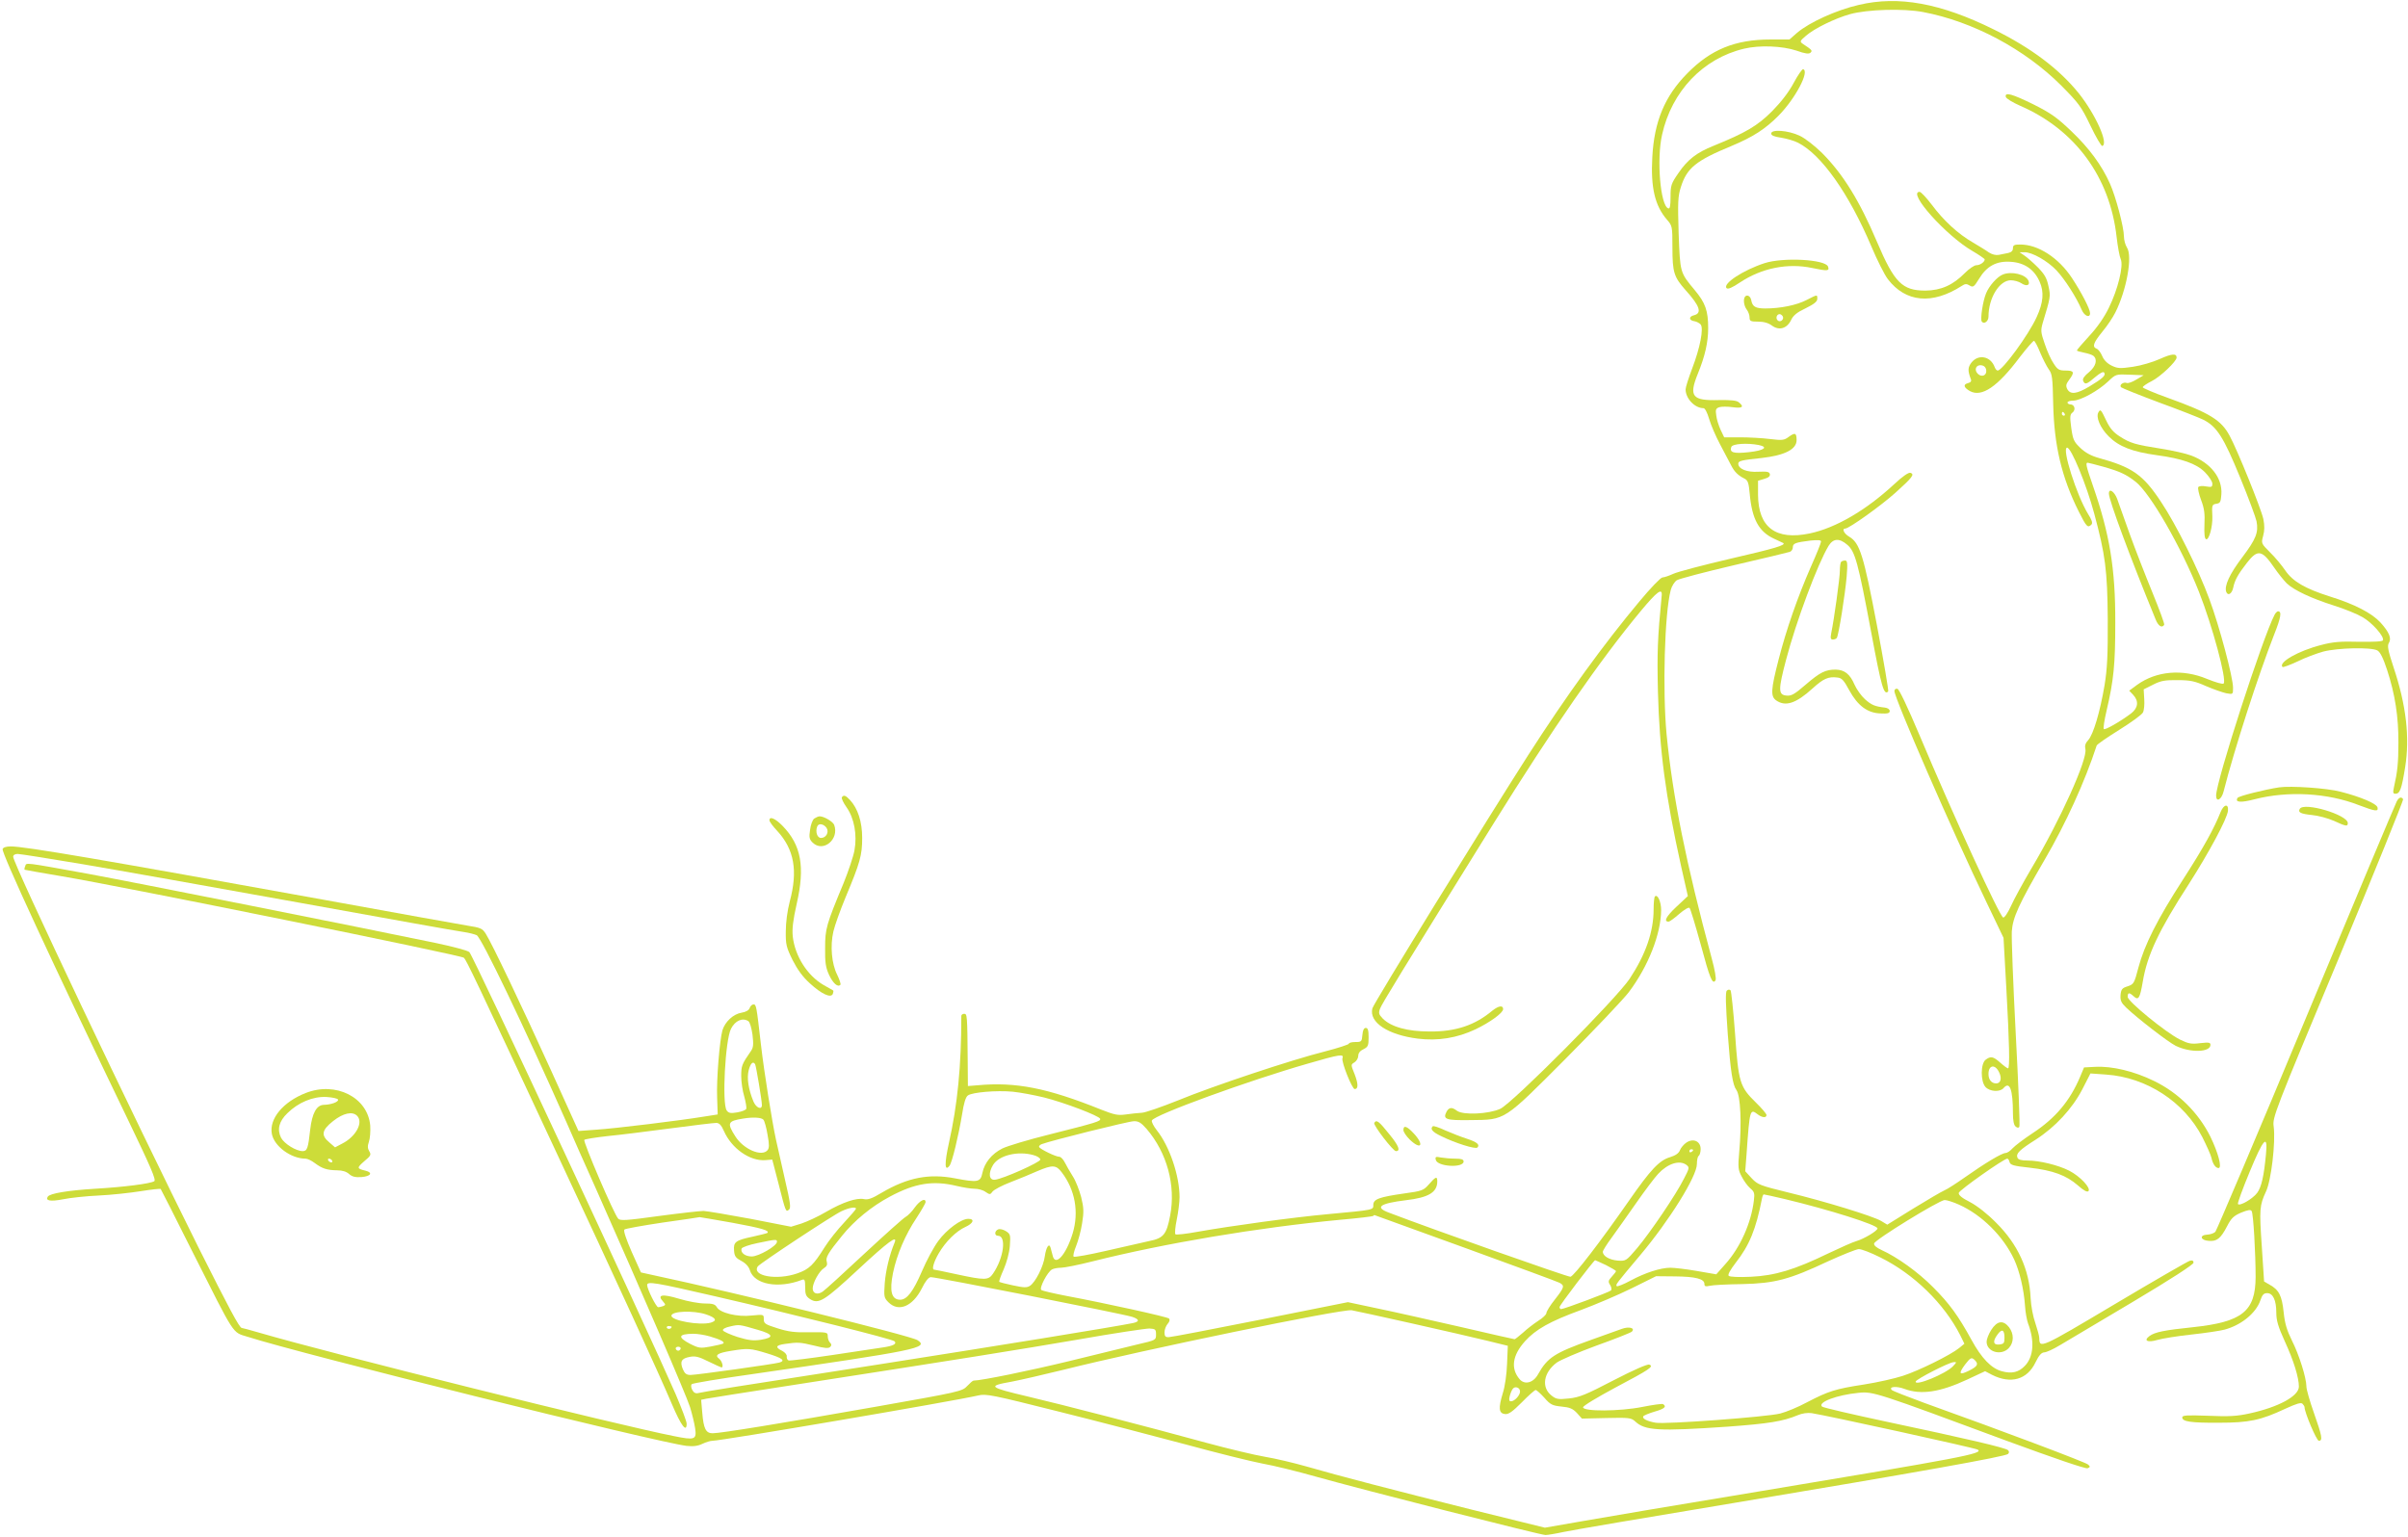 <?xml version="1.0" standalone="no"?>
<!DOCTYPE svg PUBLIC "-//W3C//DTD SVG 20010904//EN"
 "http://www.w3.org/TR/2001/REC-SVG-20010904/DTD/svg10.dtd">
<svg version="1.0" xmlns="http://www.w3.org/2000/svg"
 width="1280pt" height="817pt" viewBox="0 0 1280 817"
 preserveAspectRatio="xMidYMid meet">
<g transform="translate(0,817) scale(0.1,-0.1)"
fill="#cddc39" stroke="none">
<path d="M9881 8144 c-119 -27 -263 -93 -328 -148 l-41 -36 -102 0 c-186 0
-316 -53 -440 -179 -121 -122 -177 -257 -187 -447 -9 -162 14 -258 78 -332 28
-32 29 -35 29 -148 0 -133 8 -157 72 -229 74 -82 86 -120 43 -131 -30 -7 -28
-28 3 -32 11 -2 26 -10 32 -17 17 -21 -3 -124 -45 -234 -19 -50 -35 -100 -35
-111 0 -49 49 -100 95 -100 8 0 20 -23 30 -57 9 -31 35 -92 58 -135 23 -44 50
-94 59 -112 17 -34 37 -54 72 -71 17 -9 22 -23 27 -82 12 -132 48 -199 127
-236 26 -12 49 -23 51 -24 16 -11 -45 -29 -279 -83 -146 -34 -283 -70 -306
-81 -22 -10 -48 -19 -57 -19 -9 0 -64 -57 -122 -127 -190 -227 -388 -500 -592
-818 -214 -334 -822 -1320 -828 -1346 -19 -74 82 -141 242 -161 106 -13 208 3
307 50 77 37 146 87 146 107 0 22 -24 18 -57 -8 -93 -78 -195 -112 -333 -111
-118 0 -205 24 -250 69 -21 22 -23 29 -14 53 10 26 104 180 602 982 316 508
568 872 785 1133 85 102 114 124 110 81 -22 -226 -25 -304 -20 -513 8 -310 40
-552 123 -926 l36 -159 -62 -58 c-54 -51 -68 -78 -40 -78 5 0 30 18 56 41 27
23 50 37 55 32 5 -5 31 -92 59 -193 49 -183 63 -217 79 -192 5 8 -4 58 -21
120 -135 501 -206 852 -239 1187 -22 232 -11 643 22 768 5 20 20 44 32 52 13
8 150 44 304 80 155 36 289 68 297 71 9 3 16 14 16 24 0 21 13 26 93 36 41 4
57 3 57 -5 0 -7 -24 -67 -54 -134 -70 -160 -130 -331 -172 -495 -41 -159 -43
-195 -12 -216 49 -34 105 -16 193 64 57 52 84 64 131 58 24 -2 35 -14 64 -68
45 -82 97 -121 166 -123 38 -2 49 1 49 13 0 9 -11 16 -25 18 -53 6 -71 13
-106 44 -20 18 -45 53 -56 78 -24 56 -53 79 -100 80 -55 0 -83 -14 -161 -81
-58 -50 -75 -60 -101 -57 -44 4 -44 31 -2 190 54 206 168 510 226 606 25 40
57 42 99 6 42 -35 58 -94 128 -468 54 -289 67 -335 90 -312 3 3 -24 162 -60
352 -71 373 -91 438 -148 471 -27 16 -40 43 -20 43 20 0 189 121 266 190 91
82 103 98 81 106 -10 4 -41 -17 -88 -61 -149 -138 -310 -232 -448 -261 -181
-38 -274 32 -275 206 l0 74 33 10 c22 6 32 14 30 25 -3 13 -14 15 -61 13 -61
-4 -107 15 -107 43 0 15 19 19 124 30 123 14 186 46 186 95 0 38 -8 42 -41 18
-25 -19 -35 -20 -101 -12 -40 5 -111 9 -158 9 l-85 0 -19 40 c-10 22 -21 56
-23 76 -5 31 -2 38 16 44 12 4 44 4 72 0 51 -7 62 2 32 26 -11 10 -42 13 -107
12 -141 -4 -160 19 -111 140 38 93 55 167 55 242 0 93 -15 135 -71 202 -79 95
-78 91 -86 302 -5 167 -4 197 12 247 32 101 80 140 269 218 113 47 180 90 251
162 89 91 165 235 130 246 -5 2 -28 -31 -50 -72 -26 -49 -66 -101 -115 -151
-78 -78 -139 -114 -311 -184 -90 -36 -138 -73 -187 -145 -39 -56 -42 -66 -42
-126 0 -48 -3 -65 -12 -62 -42 14 -63 261 -33 392 51 230 217 405 435 457 83
20 203 15 279 -10 47 -17 67 -19 75 -11 11 11 9 14 -41 47 -17 12 -16 15 17
43 43 38 155 93 235 115 92 25 282 31 387 11 265 -50 541 -197 735 -391 93
-94 106 -111 155 -213 29 -61 58 -110 63 -108 35 11 -36 168 -125 280 -105
130 -254 242 -453 340 -281 139 -505 180 -716 130z m-532 -2340 c53 -11 29
-29 -53 -38 -81 -9 -104 -2 -93 28 7 17 84 22 146 10z"/>
<path d="M10662 7655 c2 -9 37 -30 78 -48 291 -127 475 -378 511 -696 6 -53
16 -106 22 -119 16 -34 -15 -161 -63 -258 -25 -52 -63 -106 -105 -151 -36 -39
-65 -73 -65 -76 0 -3 17 -8 38 -12 20 -4 43 -11 50 -17 23 -20 13 -56 -24 -87
-24 -19 -35 -35 -31 -45 9 -23 19 -20 64 19 27 23 44 31 48 24 10 -15 -8 -31
-79 -74 -67 -40 -100 -44 -117 -14 -9 18 -7 27 10 50 30 40 26 49 -19 49 -35
0 -43 5 -64 38 -14 20 -35 67 -47 104 -21 60 -22 71 -11 110 42 139 43 142 31
196 -9 43 -20 63 -57 101 -26 26 -58 54 -72 63 l-25 17 26 0 c40 1 123 -46
171 -97 44 -47 106 -144 133 -208 14 -34 45 -47 45 -19 0 22 -45 109 -97 188
-71 107 -179 177 -274 177 -32 0 -39 -3 -39 -20 0 -13 -8 -21 -25 -25 -14 -3
-36 -7 -50 -10 -16 -3 -36 2 -53 13 -15 11 -53 34 -85 53 -80 46 -156 117
-218 200 -29 38 -58 69 -65 69 -68 0 139 -232 280 -314 36 -21 66 -42 66 -45
0 -14 -25 -31 -44 -31 -12 0 -39 -19 -61 -41 -64 -65 -127 -93 -210 -94 -123
0 -165 41 -258 260 -93 219 -180 359 -291 471 -41 40 -92 80 -121 93 -60 28
-150 35 -150 11 0 -10 16 -17 53 -22 29 -5 69 -16 90 -27 124 -63 270 -270
389 -550 31 -74 71 -153 88 -175 95 -124 236 -137 393 -36 18 12 26 12 42 2
18 -11 23 -8 50 36 41 68 94 96 170 90 72 -5 124 -41 152 -106 24 -54 20 -110
-16 -188 -43 -95 -182 -284 -207 -284 -6 0 -12 8 -16 18 -21 58 -86 71 -123
25 -20 -26 -21 -43 -4 -88 5 -11 0 -18 -15 -22 -27 -7 -23 -23 10 -42 63 -35
148 23 266 181 37 48 71 87 75 86 5 -2 20 -30 33 -63 14 -33 34 -72 45 -88 19
-25 21 -44 24 -185 5 -221 45 -390 136 -572 41 -82 48 -88 67 -69 8 8 3 24
-18 57 -61 100 -141 352 -111 352 22 0 103 -197 144 -350 59 -219 70 -302 72
-560 1 -196 -3 -267 -17 -353 -24 -142 -60 -263 -87 -292 -15 -16 -19 -30 -15
-47 13 -52 -131 -373 -286 -634 -45 -76 -95 -168 -110 -202 -16 -35 -34 -62
-41 -60 -19 7 -263 538 -444 968 -65 154 -109 246 -118 248 -9 2 -16 -3 -16
-12 0 -38 306 -741 489 -1122 l91 -190 15 -270 c16 -289 19 -424 9 -424 -4 0
-22 13 -41 30 -38 34 -51 36 -78 16 -27 -20 -28 -115 -1 -145 23 -25 77 -28
96 -6 33 39 50 -7 50 -135 0 -37 5 -62 14 -69 9 -8 16 -8 20 -2 4 6 -5 228
-19 493 -14 266 -23 511 -21 546 5 74 36 143 175 382 111 190 213 413 276 606
1 6 55 43 119 83 64 40 121 81 127 93 6 11 9 43 7 71 l-3 52 50 25 c41 21 64
25 130 24 67 0 92 -5 152 -32 40 -17 89 -34 108 -38 35 -6 35 -6 35 30 0 54
-72 326 -126 471 -57 156 -177 398 -257 517 -95 144 -152 184 -330 233 -40 11
-72 28 -98 53 -35 33 -40 44 -49 107 -8 60 -7 72 7 82 18 14 11 43 -12 43 -8
0 -15 5 -15 10 0 6 14 10 30 10 39 0 133 52 186 102 41 39 41 39 115 36 l74
-3 -39 -23 c-21 -13 -44 -21 -51 -18 -18 7 -42 -11 -30 -23 6 -5 98 -42 205
-82 107 -39 211 -80 231 -90 73 -36 109 -94 196 -306 45 -109 84 -215 88 -235
11 -59 -3 -94 -76 -191 -67 -88 -97 -153 -85 -184 9 -23 30 -10 37 23 8 39 24
69 73 132 57 73 80 69 145 -26 21 -31 52 -69 67 -84 40 -37 130 -79 249 -117
55 -17 124 -45 153 -62 51 -29 116 -102 109 -123 -2 -7 -49 -9 -128 -8 -98 3
-140 -1 -200 -17 -122 -31 -230 -93 -206 -117 3 -3 38 10 79 29 40 20 102 43
138 53 78 20 254 24 287 6 15 -8 31 -40 52 -104 42 -128 61 -250 60 -387 0
-107 -5 -154 -24 -238 -6 -27 -4 -33 8 -33 24 0 33 24 52 142 25 157 6 328
-62 531 -29 88 -34 113 -25 128 16 25 2 58 -44 109 -46 50 -135 97 -270 139
-132 42 -197 80 -237 139 -18 26 -53 69 -80 95 -47 47 -48 48 -37 88 8 29 8
55 1 90 -12 55 -138 367 -179 442 -45 84 -105 121 -329 202 -73 26 -133 52
-133 56 0 5 22 20 48 33 46 23 132 105 132 125 0 23 -26 21 -88 -7 -37 -17
-102 -36 -144 -42 -68 -10 -82 -9 -113 6 -23 11 -41 29 -50 50 -8 19 -21 37
-30 40 -25 10 -18 31 30 90 25 30 56 76 69 102 60 119 93 300 62 346 -9 14
-16 41 -16 59 0 48 -43 211 -74 280 -43 97 -111 190 -206 280 -74 71 -109 96
-201 142 -114 56 -153 67 -147 40z m-104 -1453 c4 -28 -24 -40 -45 -19 -21 21
-9 49 19 45 15 -2 24 -11 26 -26z m417 -232 c3 -5 1 -10 -4 -10 -6 0 -11 5
-11 10 0 6 2 10 4 10 3 0 8 -4 11 -10z m204 -281 c88 -25 122 -40 174 -81 78
-62 242 -347 336 -585 71 -180 149 -469 131 -487 -5 -5 -42 6 -87 24 -131 55
-270 43 -373 -31 l-42 -31 21 -22 c31 -33 27 -70 -11 -99 -57 -43 -139 -90
-145 -83 -4 3 3 48 15 99 38 162 46 246 46 467 1 287 -30 472 -119 728 -36
104 -40 122 -28 122 4 0 41 -10 82 -21z m-552 -3221 c15 -31 8 -58 -16 -58
-25 0 -41 20 -41 50 0 49 36 54 57 8z"/>
<path d="M11210 5546 c0 -34 111 -334 248 -668 14 -36 34 -49 46 -30 3 5 -26
82 -63 173 -37 90 -91 229 -120 309 -28 80 -59 164 -67 188 -15 39 -44 59 -44
28z"/>
<path d="M9380 6771 c-114 -37 -225 -110 -202 -133 7 -7 29 2 72 31 115 76
253 104 384 76 81 -17 92 -16 83 8 -15 38 -238 50 -337 18z"/>
<path d="M10645 6710 c-29 -12 -72 -60 -88 -100 -17 -41 -31 -135 -23 -149 11
-17 36 0 36 25 0 100 58 194 119 194 17 0 43 -7 56 -16 27 -18 47 -11 38 12
-13 35 -91 54 -138 34z"/>
<path d="M9277 6594 c-12 -12 -8 -49 8 -70 8 -10 15 -29 15 -41 0 -20 5 -23
45 -23 31 0 55 -7 74 -21 38 -28 80 -16 102 30 11 24 32 41 77 62 45 22 62 36
62 50 0 24 2 24 -57 -6 -52 -27 -138 -45 -219 -45 -53 0 -69 10 -75 44 -4 21
-21 31 -32 20z m199 -105 c10 -17 -13 -36 -27 -22 -12 12 -4 33 11 33 5 0 12
-5 16 -11z"/>
<path d="M11155 5979 c-16 -25 8 -83 54 -129 54 -54 125 -82 256 -100 134 -18
210 -45 255 -90 22 -22 40 -50 40 -61 0 -19 -4 -20 -34 -15 -20 4 -37 2 -41
-4 -3 -6 3 -36 15 -68 17 -44 21 -74 18 -131 -2 -51 1 -75 9 -78 15 -5 35 66
33 121 -3 62 -2 64 23 68 19 3 22 10 25 50 6 87 -57 167 -160 206 -29 11 -100
27 -158 36 -140 22 -167 30 -221 65 -35 22 -53 43 -73 85 -28 59 -31 62 -41
45z"/>
<path d="M9787 5183 c-4 -3 -7 -25 -7 -47 0 -38 -31 -261 -46 -333 -5 -26 -3
-33 9 -33 9 0 18 4 21 9 10 16 44 232 52 324 6 73 4 87 -8 87 -8 0 -18 -3 -21
-7z"/>
<path d="M12091 4902 c-62 -117 -311 -885 -311 -962 0 -37 29 -22 40 23 57
224 184 617 268 832 37 93 42 125 21 125 -4 0 -13 -8 -18 -18z"/>
<path d="M12115 3984 c-73 -11 -215 -46 -221 -56 -15 -24 16 -27 92 -7 176 45
386 34 554 -32 87 -33 103 -35 98 -12 -4 20 -90 57 -197 84 -72 19 -264 32
-326 23z"/>
<path d="M4475 3931 c-3 -6 8 -29 25 -53 41 -58 57 -147 42 -229 -6 -33 -32
-110 -57 -172 -93 -224 -99 -244 -99 -347 -1 -77 3 -104 21 -143 21 -45 46
-67 60 -53 4 3 -4 27 -17 54 -29 57 -38 153 -20 230 7 31 36 112 65 182 77
184 88 223 88 315 0 86 -23 157 -65 202 -23 25 -34 28 -43 14z"/>
<path d="M12740 3909 c-6 -11 -223 -527 -481 -1147 -258 -620 -476 -1133 -483
-1141 -8 -8 -27 -14 -43 -15 -43 -2 -37 -30 7 -33 44 -4 64 12 98 77 22 43 35
56 75 73 37 15 51 17 56 8 9 -14 21 -222 21 -351 -1 -182 -71 -238 -332 -266
-154 -16 -203 -26 -232 -47 -34 -25 -10 -36 41 -21 27 8 109 21 183 29 74 8
153 20 175 26 89 24 167 88 190 155 10 30 18 39 36 39 31 0 49 -37 49 -104 0
-42 10 -75 45 -152 47 -102 75 -193 75 -241 0 -50 -107 -109 -264 -143 -64
-14 -108 -17 -218 -12 -114 4 -138 3 -138 -9 0 -22 46 -29 195 -28 160 0 222
13 352 74 59 27 84 35 92 27 6 -6 11 -14 11 -18 0 -28 64 -179 76 -179 22 0
17 26 -26 148 -22 62 -40 125 -40 140 0 46 -39 170 -77 245 -27 55 -38 91 -44
151 -9 87 -25 119 -75 146 l-29 17 -12 184 c-14 202 -12 220 22 294 28 58 52
264 41 346 -7 48 4 76 344 890 192 463 347 845 344 850 -9 15 -23 10 -34 -12z
m-695 -1876 c-11 -117 -24 -173 -46 -204 -23 -32 -95 -74 -103 -60 -3 4 25 81
62 170 74 180 98 205 87 94z"/>
<path d="M11804 3853 c-35 -88 -91 -190 -200 -359 -138 -214 -205 -348 -237
-468 -22 -85 -25 -89 -58 -100 -29 -9 -34 -16 -37 -46 -2 -29 3 -41 30 -67 61
-58 223 -183 263 -203 78 -38 185 -35 185 5 0 13 -9 14 -55 9 -46 -6 -62 -3
-107 19 -76 38 -278 203 -278 227 0 24 8 25 32 3 25 -23 33 -11 48 77 24 143
84 271 245 520 108 169 203 346 208 389 4 40 -22 36 -39 -6z"/>
<path d="M12225 3870 c-12 -19 5 -27 64 -33 33 -3 85 -17 117 -31 65 -30 74
-31 74 -12 0 44 -232 113 -255 76z"/>
<path d="M4328 3818 c-9 -7 -19 -34 -22 -60 -6 -39 -4 -50 13 -67 56 -56 144
17 115 94 -7 17 -54 45 -77 45 -7 0 -20 -6 -29 -12z m66 -50 c14 -23 -3 -53
-30 -53 -20 0 -31 33 -20 61 7 19 35 14 50 -8z"/>
<path d="M4090 3809 c0 -7 18 -32 41 -56 91 -99 111 -212 67 -376 -13 -50 -21
-112 -21 -159 -1 -69 3 -85 36 -152 26 -51 54 -90 92 -124 62 -57 112 -80 122
-56 3 8 4 16 2 18 -2 1 -25 15 -51 29 -86 50 -152 153 -164 258 -4 40 1 85 21
174 45 197 24 312 -75 414 -39 40 -70 53 -70 30z"/>
<path d="M14 3656 c-7 -19 257 -590 671 -1449 115 -239 146 -310 135 -317 -21
-13 -160 -31 -314 -40 -147 -9 -241 -25 -252 -42 -14 -22 14 -27 81 -14 39 8
124 17 190 20 66 3 166 14 223 23 56 9 104 14 106 12 2 -2 78 -152 169 -334
230 -456 210 -426 293 -452 286 -92 2176 -561 2333 -580 36 -4 60 -1 85 11 19
9 42 16 53 16 48 0 1279 210 1413 241 41 10 75 3 425 -85 209 -52 515 -132
680 -176 165 -45 347 -90 405 -101 58 -10 188 -42 290 -71 238 -67 1189 -309
1215 -309 11 0 54 7 95 16 41 9 451 79 910 155 968 162 1440 246 1454 260 6 6
7 13 0 20 -13 13 -224 62 -639 150 -187 40 -344 76 -350 82 -24 23 80 62 195
73 76 8 94 2 792 -257 248 -91 414 -148 425 -144 14 6 15 9 2 20 -13 12 -445
175 -869 327 -90 33 -169 64 -174 69 -18 18 25 22 67 6 88 -33 189 -18 335 50
l94 44 36 -19 c101 -51 188 -26 232 66 18 37 31 52 46 53 11 0 49 17 85 39 35
21 209 124 387 230 203 121 322 198 322 208 0 10 -6 14 -20 10 -11 -3 -191
-107 -401 -232 -393 -234 -398 -236 -399 -179 0 11 -10 47 -21 80 -12 33 -23
91 -25 133 -7 153 -68 286 -184 401 -45 46 -100 89 -138 109 -44 22 -62 38
-60 49 3 15 240 182 258 182 4 0 10 -8 12 -18 4 -16 22 -21 106 -30 125 -14
196 -41 257 -94 31 -28 50 -37 56 -31 16 16 -45 80 -102 109 -59 30 -158 54
-222 54 -33 0 -49 5 -53 15 -9 22 10 41 97 96 104 67 194 164 248 268 l43 84
84 -6 c215 -15 414 -145 511 -333 22 -44 44 -92 48 -109 7 -33 22 -55 38 -55
20 0 -2 82 -44 168 -63 126 -169 232 -299 295 -106 52 -223 80 -314 75 l-58
-3 -21 -50 c-54 -128 -131 -220 -253 -300 -47 -31 -94 -67 -106 -80 -12 -14
-29 -25 -37 -25 -20 0 -111 -55 -216 -129 -44 -31 -93 -63 -110 -70 -16 -7
-91 -51 -166 -97 l-137 -85 -33 20 c-45 26 -295 103 -493 151 -151 37 -163 42
-195 76 l-34 37 7 91 c17 241 18 243 60 211 24 -18 46 -19 46 -3 0 6 -25 36
-56 66 -86 84 -93 107 -111 365 -9 122 -20 226 -24 232 -6 5 -13 5 -20 -2 -8
-8 -6 -72 5 -229 15 -201 26 -272 46 -299 22 -30 29 -177 15 -330 -7 -81 -6
-95 13 -130 11 -22 31 -50 45 -62 22 -18 25 -27 20 -65 -14 -119 -72 -250
-152 -339 l-48 -54 -104 18 c-57 10 -120 17 -140 17 -52 0 -135 -27 -211 -68
-37 -20 -70 -33 -74 -30 -7 8 -4 12 124 164 155 184 302 420 302 485 0 21 4
41 10 44 5 3 10 20 10 36 0 41 -38 59 -75 35 -14 -9 -30 -28 -35 -41 -6 -16
-23 -28 -52 -37 -58 -17 -103 -65 -220 -233 -151 -217 -291 -399 -310 -403
-13 -2 -730 251 -968 342 -73 28 -45 48 93 65 121 14 167 42 167 100 0 29 -8
26 -44 -15 -29 -33 -36 -36 -131 -49 -133 -19 -165 -30 -165 -61 0 -27 6 -26
-240 -49 -187 -17 -514 -62 -695 -94 -60 -11 -113 -17 -117 -13 -4 4 -1 39 7
77 8 39 15 93 15 120 0 114 -53 271 -121 356 -17 22 -29 45 -26 52 11 29 514
212 828 302 172 50 194 53 185 29 -7 -18 51 -164 65 -164 20 0 19 28 0 78 -21
52 -21 52 -1 64 11 7 20 23 20 35 0 14 10 27 28 35 24 12 27 19 27 63 0 38 -4
50 -15 50 -10 0 -16 -12 -18 -37 -3 -36 -5 -38 -38 -38 -19 0 -34 -4 -34 -9 0
-4 -57 -23 -127 -41 -176 -44 -596 -184 -783 -261 -85 -34 -171 -64 -190 -65
-19 -1 -57 -5 -85 -9 -43 -6 -61 -2 -130 25 -288 116 -456 149 -660 130 l-50
-4 -1 129 c-2 251 -3 255 -19 255 -8 0 -15 -5 -15 -11 0 -268 -20 -471 -66
-676 -24 -109 -23 -154 3 -121 14 17 48 159 67 273 9 59 19 93 31 101 23 17
152 28 238 20 40 -4 115 -18 168 -31 107 -27 291 -97 297 -113 4 -13 -18 -20
-268 -83 -113 -28 -226 -62 -252 -75 -56 -28 -95 -76 -106 -130 -10 -49 -24
-52 -144 -29 -139 27 -253 5 -391 -76 -51 -31 -74 -39 -95 -34 -39 8 -113 -17
-201 -68 -42 -25 -101 -52 -131 -62 l-55 -17 -215 42 c-118 22 -231 41 -250
42 -19 0 -126 -12 -238 -27 -174 -24 -205 -26 -216 -14 -23 25 -188 411 -180
419 5 4 61 13 124 20 63 6 214 25 335 41 120 16 229 29 242 29 16 0 27 -11 41
-43 41 -93 138 -161 220 -155 l37 3 32 -123 c40 -158 40 -157 57 -143 11 9 7
37 -21 158 -18 82 -40 177 -48 213 -21 97 -63 358 -80 505 -24 209 -25 215
-40 215 -7 0 -16 -8 -20 -19 -4 -12 -19 -21 -43 -25 -44 -7 -88 -48 -102 -94
-15 -55 -32 -263 -28 -357 l3 -90 -70 -11 c-127 -21 -478 -64 -575 -70 l-95
-7 -149 329 c-154 339 -310 666 -344 720 -18 28 -27 32 -98 43 -44 7 -386 69
-761 137 -1182 214 -1590 284 -1666 284 -23 0 -40 -5 -43 -14z m428 -81 c177
-30 694 -122 1148 -204 454 -82 848 -153 875 -156 28 -4 58 -12 69 -17 26 -14
250 -481 476 -992 31 -72 103 -234 160 -361 241 -543 479 -1095 498 -1156 11
-36 23 -86 27 -112 9 -61 -1 -65 -113 -42 -297 58 -1826 439 -2205 550 -48 14
-89 25 -92 25 -12 0 -68 105 -230 428 -345 692 -985 2040 -985 2077 0 9 9 15
24 15 13 0 170 -25 348 -55z m3536 -834 c8 -5 17 -37 22 -72 6 -52 5 -68 -9
-88 -48 -69 -51 -78 -51 -132 0 -30 7 -79 16 -108 8 -29 13 -59 11 -66 -3 -7
-25 -15 -48 -19 -35 -6 -46 -4 -56 10 -26 35 -8 376 23 435 22 43 61 60 92 40z
m36 -229 c5 -9 36 -193 36 -217 0 -28 -31 -15 -45 19 -27 65 -36 125 -25 167
10 37 23 49 34 31z m44 -295 c6 -7 16 -43 22 -80 10 -53 9 -71 0 -82 -31 -37
-128 5 -171 73 -46 72 -41 82 41 95 54 9 98 6 108 -6z m2037 -49 c108 -126
156 -300 125 -461 -19 -100 -35 -120 -111 -135 -35 -8 -138 -31 -229 -52 -91
-21 -169 -35 -173 -31 -4 4 2 29 13 56 11 27 26 81 32 121 10 61 9 83 -5 140
-10 37 -29 87 -45 111 -15 24 -34 57 -42 73 -8 16 -21 30 -29 30 -19 0 -99 39
-107 51 -3 5 3 12 13 16 46 18 462 122 490 122 25 1 39 -8 68 -41z m2905 -112
c0 -3 -4 -8 -10 -11 -5 -3 -10 -1 -10 4 0 6 5 11 10 11 6 0 10 -2 10 -4z
m-3507 -27 c20 -5 37 -16 37 -24 0 -14 -199 -103 -241 -107 -32 -4 -37 35 -10
79 32 51 131 75 214 52z m3471 -52 c17 -13 17 -17 -13 -74 -42 -84 -177 -283
-248 -368 -59 -69 -60 -70 -104 -67 -44 4 -79 24 -79 47 0 6 21 40 47 75 26
36 85 119 131 185 46 66 98 135 116 154 51 55 113 75 150 48z m-3320 -40 c71
-93 92 -211 58 -324 -36 -117 -94 -180 -107 -116 -4 15 -9 34 -11 41 -8 25
-23 1 -30 -46 -7 -55 -50 -139 -79 -158 -17 -11 -32 -10 -89 2 -39 8 -72 17
-74 19 -3 3 8 32 23 66 16 37 30 87 33 125 4 58 3 63 -20 78 -14 9 -33 14 -42
10 -20 -8 -21 -34 -1 -34 46 0 31 -118 -27 -202 -24 -35 -43 -35 -192 -3 -64
14 -118 25 -121 25 -13 0 -2 40 24 85 37 64 94 120 143 142 42 19 51 43 15 43
-38 0 -114 -56 -159 -117 -24 -32 -63 -105 -87 -161 -47 -109 -80 -152 -116
-152 -46 0 -58 45 -38 143 20 97 66 204 125 292 26 40 48 78 48 84 0 24 -30 9
-57 -28 -15 -22 -37 -44 -48 -50 -11 -5 -110 -94 -220 -196 -110 -103 -210
-194 -222 -202 -28 -19 -53 -10 -53 17 0 30 35 93 60 108 15 9 19 19 15 33 -8
23 7 48 81 139 65 81 158 157 254 208 134 72 230 87 355 57 33 -8 76 -15 95
-15 20 0 46 -7 59 -17 22 -15 25 -15 37 2 8 10 51 33 96 50 46 18 110 44 143
59 80 34 99 33 129 -7z m3844 -142 c230 -55 492 -137 492 -156 0 -13 -71 -55
-111 -67 -19 -5 -86 -35 -149 -65 -181 -88 -285 -119 -413 -125 -62 -3 -112
-1 -118 5 -6 6 8 31 37 69 73 93 108 178 140 342 2 12 7 22 9 22 3 0 54 -11
113 -25z m924 -29 c122 -54 237 -169 294 -291 29 -62 52 -159 58 -245 2 -36
10 -78 16 -95 36 -94 30 -178 -16 -226 -33 -35 -70 -44 -124 -29 -55 15 -107
69 -160 166 -70 128 -118 194 -204 280 -80 81 -192 161 -274 198 -28 13 -42
25 -40 35 4 20 346 230 375 231 12 0 46 -11 75 -24z m-5862 -22 c0 -4 -29 -37
-63 -74 -35 -37 -81 -95 -103 -130 -60 -96 -83 -118 -146 -140 -109 -38 -243
-14 -210 37 11 16 401 274 446 294 41 19 76 24 76 13z m3239 -209 c264 -96
490 -179 501 -185 28 -15 26 -24 -25 -89 -25 -31 -45 -64 -45 -72 0 -8 -19
-26 -43 -41 -23 -15 -60 -43 -81 -63 -22 -19 -42 -35 -45 -35 -3 0 -132 29
-286 65 -154 35 -352 80 -440 98 l-160 34 -465 -93 c-256 -51 -475 -93 -487
-93 -18 -1 -23 5 -23 26 0 14 8 35 17 45 10 11 13 22 7 28 -9 9 -331 80 -549
121 -66 13 -124 26 -130 31 -12 10 33 96 57 109 9 5 31 9 48 9 17 0 93 15 168
34 382 96 881 180 1316 221 94 8 172 18 175 20 2 3 5 5 7 5 1 0 219 -79 483
-175z m-3895 134 c157 -29 198 -41 185 -54 -3 -2 -38 -11 -79 -20 -90 -19
-102 -28 -98 -74 2 -30 9 -39 39 -55 23 -12 39 -30 45 -49 23 -76 151 -100
278 -51 13 5 16 -1 16 -40 0 -37 4 -48 25 -62 46 -30 75 -12 257 157 158 147
212 187 193 142 -27 -65 -47 -149 -52 -215 -5 -72 -4 -78 20 -102 54 -53 128
-22 177 74 19 39 36 60 48 60 32 0 1015 -194 1070 -211 39 -13 41 -25 5 -33
-92 -19 -719 -121 -1358 -221 -780 -121 -917 -143 -952 -151 -15 -4 -25 1 -33
16 -7 13 -8 26 -3 31 5 5 148 29 319 53 884 128 943 140 881 181 -37 24 -960
251 -1411 347 l-59 13 -49 109 c-29 66 -45 113 -39 119 5 5 96 21 202 37 107
15 196 28 198 29 2 0 80 -13 175 -30z m236 -101 c0 -22 -97 -78 -134 -78 -35
0 -61 20 -54 42 3 7 40 20 84 29 101 21 104 21 104 7z m5865 -83 c178 -88 339
-245 425 -414 l22 -45 -28 -23 c-46 -37 -213 -120 -300 -148 -43 -14 -136 -35
-207 -46 -150 -23 -188 -35 -301 -94 -46 -25 -111 -52 -143 -60 -69 -18 -610
-58 -662 -49 -46 8 -73 22 -66 34 3 5 30 16 60 25 53 15 66 27 45 40 -5 3 -55
-4 -110 -15 -120 -24 -315 -25 -315 -2 0 8 77 54 170 104 185 98 208 113 182
123 -9 4 -83 -28 -189 -83 -148 -77 -182 -91 -238 -97 -57 -6 -68 -4 -92 15
-56 43 -44 122 26 175 19 14 114 55 212 91 98 35 183 69 188 74 20 20 -15 29
-53 15 -20 -7 -93 -33 -162 -58 -196 -70 -233 -94 -283 -183 -25 -46 -71 -58
-98 -27 -49 57 -39 127 28 202 58 64 133 106 297 166 78 29 200 81 271 116
l129 64 101 -1 c108 -1 156 -13 156 -40 0 -13 6 -15 28 -10 15 4 92 8 172 9
175 4 251 24 459 122 75 34 147 63 161 64 14 1 65 -19 115 -44z m-1458 -41
c29 -15 53 -29 53 -32 0 -3 -10 -16 -22 -29 -19 -21 -21 -27 -9 -45 7 -11 9
-24 4 -29 -9 -9 -250 -99 -265 -99 -4 0 -8 5 -8 11 0 10 181 247 189 249 2 0
28 -12 58 -26z m-4739 -165 c442 -102 945 -228 957 -240 14 -14 -8 -25 -64
-33 -25 -4 -145 -22 -266 -40 -121 -18 -226 -31 -233 -29 -7 3 -11 12 -10 21
2 9 -9 22 -24 30 -39 19 -35 30 15 37 69 10 79 9 155 -9 55 -14 76 -16 85 -7
8 8 8 14 -1 23 -7 7 -12 22 -12 34 0 21 -3 22 -97 21 -78 -2 -113 3 -170 21
-66 21 -73 25 -73 49 0 25 0 25 -64 19 -76 -9 -170 14 -186 45 -9 15 -22 19
-64 19 -29 0 -90 11 -136 25 -89 27 -119 22 -86 -14 15 -17 15 -19 1 -25 -9
-3 -21 -6 -26 -6 -11 0 -59 97 -59 118 0 21 42 14 358 -59z m3707 -145 c160
-36 340 -77 400 -92 l110 -27 -4 -95 c-2 -56 -11 -121 -23 -158 -24 -79 -21
-106 12 -110 19 -2 39 12 90 63 35 36 68 65 73 65 5 0 26 -19 46 -41 32 -37
43 -42 91 -47 44 -4 60 -11 82 -34 l27 -30 130 3 c121 3 132 1 153 -18 52 -49
124 -53 490 -28 218 16 295 28 374 61 23 10 52 14 74 11 79 -12 869 -185 883
-194 33 -21 -80 -42 -1173 -224 -399 -66 -816 -136 -927 -156 l-201 -35 -389
96 c-415 104 -697 177 -884 231 -64 18 -160 41 -215 50 -54 9 -196 43 -314 75
-317 87 -763 202 -945 245 -211 50 -218 56 -89 79 43 8 169 37 279 64 423 106
1479 324 1530 316 17 -3 161 -34 320 -70z m-3752 48 c53 -18 61 -33 25 -44
-58 -16 -210 11 -209 37 1 25 118 29 184 7z m275 -82 c84 -24 89 -41 16 -53
-40 -6 -65 -3 -124 15 -40 13 -75 29 -77 35 -3 7 14 16 39 21 48 11 46 11 146
-18z m-458 16 c0 -11 -19 -15 -25 -6 -3 5 1 10 9 10 9 0 16 -2 16 -4z m2575
-41 c0 -30 -1 -30 -100 -53 -55 -13 -217 -53 -360 -88 -210 -51 -469 -104
-510 -104 -4 0 -19 -13 -34 -29 -26 -28 -39 -31 -486 -110 -500 -88 -824 -141
-867 -141 -36 0 -48 24 -55 109 l-6 69 29 6 c16 3 216 35 444 70 902 140 1209
189 1535 245 187 33 356 58 375 58 32 -2 35 -5 35 -32z m-2372 -10 c58 -17 82
-30 71 -38 -5 -3 -35 -10 -67 -16 -54 -10 -62 -9 -108 14 -69 36 -64 53 16 54
22 0 61 -6 88 -14z m-155 -66 c-2 -6 -8 -10 -13 -10 -5 0 -11 4 -13 10 -2 6 4
11 13 11 9 0 15 -5 13 -11z m459 -24 c82 -25 100 -39 66 -49 -27 -8 -440 -66
-472 -66 -22 0 -31 7 -41 30 -17 41 -8 58 36 66 30 6 49 1 101 -25 35 -17 66
-31 68 -31 13 0 3 34 -12 46 -26 19 -8 31 62 42 92 15 103 14 192 -13z m6421
-37 c21 -21 13 -33 -33 -56 -51 -25 -56 -16 -19 34 29 37 34 40 52 22z m-117
-32 c-38 -40 -203 -108 -198 -81 2 12 175 101 201 103 18 2 18 0 -3 -22z
m-2301 -134 c0 -20 -29 -52 -48 -52 -10 0 -12 7 -7 27 4 16 11 33 17 40 12 15
38 6 38 -15z"/>
<path d="M134 3565 c-4 -9 -5 -17 -3 -19 2 -1 92 -17 199 -35 332 -56 2122
-419 2136 -433 14 -14 61 -112 485 -1021 335 -716 549 -1184 621 -1353 49
-115 78 -153 78 -103 0 12 -27 83 -59 158 -145 333 -1074 2327 -1096 2349 -7
8 -86 29 -176 48 -389 81 -1625 327 -1849 368 -348 63 -329 61 -336 41z"/>
<path d="M1625 2359 c-120 -47 -195 -137 -180 -217 12 -66 102 -132 179 -132
11 0 33 -11 50 -24 39 -29 64 -37 118 -38 28 0 50 -7 64 -20 16 -14 33 -18 65
-16 50 4 63 24 22 34 -47 11 -47 15 -7 50 35 29 38 35 27 53 -9 15 -10 28 -2
51 6 17 9 56 7 86 -13 150 -183 236 -343 173z m172 -35 c4 -12 -36 -27 -76
-28 -38 -1 -62 -44 -72 -131 -11 -100 -16 -115 -40 -115 -35 0 -98 39 -115 71
-22 44 -11 88 34 131 58 57 135 89 206 86 33 -2 61 -8 63 -14z m101 -86 c35
-35 -6 -111 -79 -148 l-38 -20 -30 26 c-46 38 -41 66 20 114 53 42 102 53 127
28z m-133 -238 c3 -5 2 -10 -4 -10 -5 0 -13 5 -16 10 -3 6 -2 10 4 10 5 0 13
-4 16 -10z"/>
<path d="M10585 1100 c-14 -22 -25 -50 -25 -63 0 -55 78 -77 118 -34 28 30 28
76 1 111 -31 39 -63 34 -94 -14z m70 -41 c0 -30 -3 -34 -27 -37 -33 -4 -37 17
-10 53 23 32 37 26 37 -16z"/>
<path d="M8797 3404 c-4 -4 -7 -35 -7 -68 0 -120 -42 -240 -127 -369 -71 -107
-620 -659 -688 -692 -61 -28 -198 -35 -231 -10 -26 20 -41 18 -54 -4 -22 -42
-7 -48 128 -46 186 2 172 -7 507 329 154 155 304 313 333 351 104 138 171 310
172 436 0 45 -19 87 -33 73z"/>
<path d="M7305 2200 c-7 -11 100 -150 115 -150 26 0 16 28 -35 90 -56 70 -68
79 -80 60z"/>
<path d="M7616 2182 c-15 -14 -2 -30 42 -51 76 -38 185 -72 195 -62 15 15 -1
29 -56 47 -28 9 -80 29 -114 44 -34 16 -64 26 -67 22z"/>
<path d="M7460 2162 c0 -10 15 -32 33 -50 60 -58 80 -31 23 31 -37 40 -56 47
-56 19z"/>
<path d="M7632 2004 c7 -37 148 -45 148 -9 0 11 -12 15 -44 15 -24 0 -58 3
-76 6 -28 6 -32 4 -28 -12z"/>
</g>
</svg>
